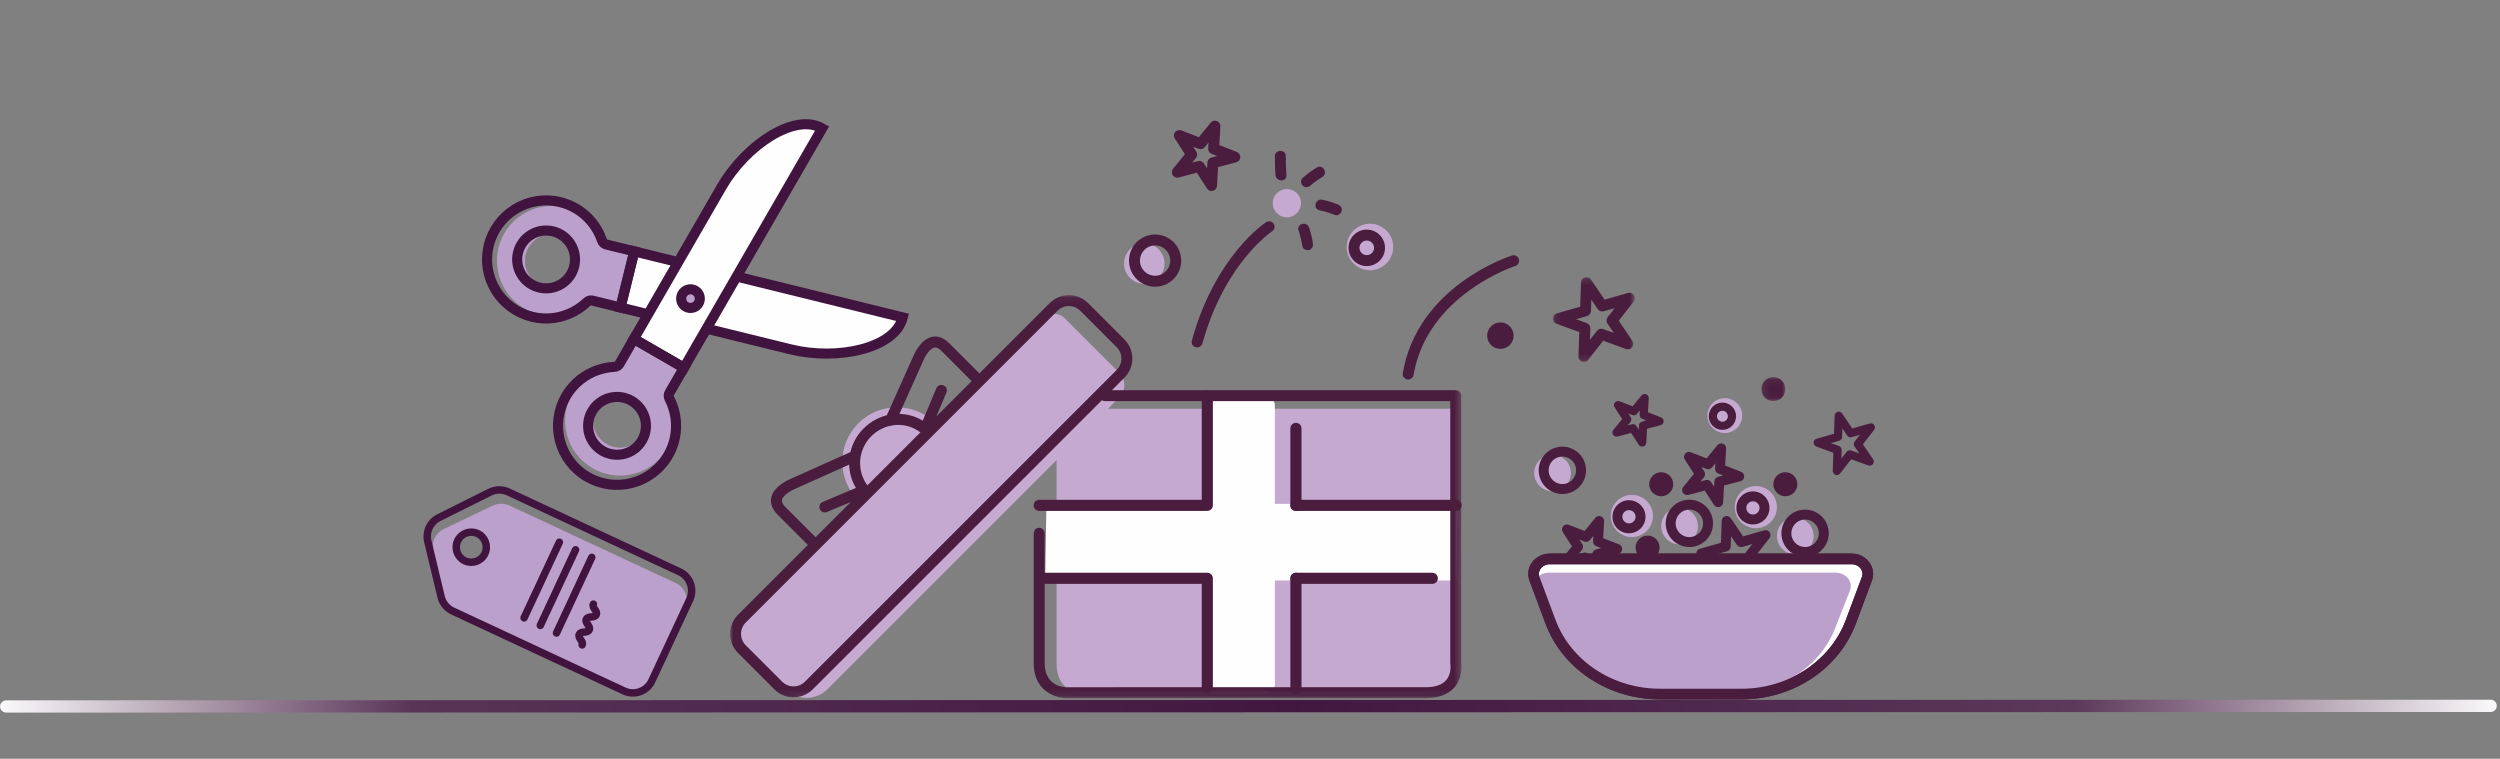 <?xml version="1.0" encoding="UTF-8"?>
<svg width="402px" height="122px" viewBox="0 0 402 122" version="1.1" xmlns="http://www.w3.org/2000/svg" xmlns:xlink="http://www.w3.org/1999/xlink">
    <rect x="0" y="0" width="402" height="122" fill="#808080" stroke="none"/>
    <title>gift-finder-illustrations</title>
    <defs>
        <linearGradient x1="100%" y1="50%" x2="0%" y2="50%" id="linearGradient-1">
            <stop stop-color="#FFFFFF" offset="0%"></stop>
            <stop stop-color="#5C385A" offset="17.259%"></stop>
            <stop stop-color="#41173F" offset="48.377%"></stop>
            <stop stop-color="#593457" offset="83.198%"></stop>
            <stop stop-color="#FFFFFF" offset="100%"></stop>
        </linearGradient>
        <polygon id="path-2" points="0.143 0.094 4.006 0.094 4.006 3.957 0.143 3.957"></polygon>
        <polygon id="path-4" points="0 0.076 117.605 0.076 117.605 64.89 0 64.89"></polygon>
        <polygon id="path-6" points="0.125 0.195 13.299 0.195 13.299 13.825 0.125 13.825"></polygon>
    </defs>
    <g id="Gift-Helper-–-Stage-01" stroke="none" stroke-width="1" fill="none" fill-rule="evenodd">
        <g id="gf-question-01-d" transform="translate(-519, -531)">
            <g id="gift-finder-illustrations" transform="translate(520, 532)">
                <line x1="0" y1="112.6" x2="399.5" y2="112.5" id="Line-3" stroke="url(#linearGradient-1)" stroke-width="1.975" stroke-linecap="round"></line>
                <g id="Group-52" transform="translate(245.6, 59.2)">
                    <path d="M3.051,12.913 C1.424,12.913 0.101,14.236 0.101,15.863 C0.101,17.489 1.424,18.812 3.051,18.812 C4.677,18.812 6,17.489 6,15.863 C6,14.236 4.677,12.913 3.051,12.913" id="Fill-1" fill="#C6A9D0"></path>
                    <path d="M4.621,19.236 C3.908,19.236 3.208,19.034 2.59,18.643 C1.732,18.098 1.137,17.252 0.915,16.259 C0.693,15.268 0.871,14.248 1.415,13.39 C1.96,12.532 2.806,11.937 3.799,11.715 C4.791,11.494 5.809,11.671 6.668,12.215 C7.526,12.76 8.121,13.606 8.343,14.598 C8.565,15.59 8.387,16.61 7.842,17.468 C7.298,18.326 6.452,18.921 5.459,19.143 C5.181,19.205 4.9,19.236 4.621,19.236 M4.633,13.218 C4.472,13.218 4.308,13.236 4.147,13.272 C2.957,13.538 2.206,14.722 2.472,15.911 C2.737,17.101 3.921,17.854 5.111,17.586 L5.111,17.586 C5.688,17.457 6.179,17.112 6.495,16.613 C6.812,16.115 6.915,15.523 6.786,14.947 C6.657,14.37 6.312,13.879 5.813,13.563 C5.455,13.335 5.048,13.218 4.633,13.218" id="Fill-3" fill="#4A1D3F"></path>
                    <path d="M42.079,23.037 C40.452,23.037 39.129,24.36 39.129,25.986 C39.129,27.612 40.452,28.936 42.079,28.936 C43.705,28.936 45.028,27.612 45.028,25.986 C45.028,24.36 43.705,23.037 42.079,23.037" id="Fill-5" fill="#C6A9D0"></path>
                    <path d="M43.649,29.36 C42.936,29.36 42.236,29.158 41.618,28.766 C40.76,28.222 40.165,27.375 39.943,26.383 C39.721,25.391 39.899,24.372 40.443,23.514 C40.988,22.655 41.834,22.06 42.826,21.839 C43.819,21.617 44.837,21.795 45.696,22.339 C46.554,22.884 47.149,23.73 47.371,24.722 C47.593,25.714 47.415,26.733 46.87,27.591 C46.326,28.45 45.48,29.045 44.487,29.267 C44.209,29.329 43.928,29.36 43.649,29.36 M43.662,23.341 C43.499,23.341 43.336,23.359 43.175,23.396 C41.985,23.662 41.234,24.846 41.499,26.035 C41.766,27.224 42.949,27.978 44.139,27.71 L44.14,27.71 C44.716,27.581 45.207,27.235 45.523,26.737 C45.84,26.238 45.943,25.647 45.814,25.07 C45.685,24.494 45.34,24.002 44.841,23.686 C44.483,23.459 44.076,23.341 43.662,23.341" id="Fill-7" fill="#4A1D3F"></path>
                    <path d="M23.472,21.442 C21.846,21.442 20.522,22.765 20.522,24.391 C20.522,26.017 21.846,27.341 23.472,27.341 C25.098,27.341 26.421,26.017 26.421,24.391 C26.421,22.765 25.098,21.442 23.472,21.442" id="Fill-9" fill="#C6A9D0"></path>
                    <path d="M25.043,27.765 C24.329,27.765 23.629,27.562 23.011,27.171 C22.153,26.626 21.558,25.78 21.336,24.788 C21.114,23.796 21.292,22.777 21.837,21.918 C22.381,21.06 23.228,20.465 24.22,20.243 C25.212,20.022 26.23,20.2 27.089,20.744 C27.948,21.288 28.542,22.135 28.764,23.127 C28.986,24.119 28.808,25.138 28.264,25.996 C27.719,26.855 26.873,27.45 25.881,27.671 C25.602,27.734 25.321,27.765 25.043,27.765 M25.055,21.746 C24.893,21.746 24.73,21.764 24.568,21.8 C23.378,22.066 22.627,23.25 22.893,24.44 C23.159,25.629 24.343,26.382 25.533,26.114 L25.533,26.114 C26.109,25.986 26.6,25.64 26.917,25.142 C27.233,24.643 27.336,24.051 27.207,23.475 C27.078,22.899 26.733,22.407 26.234,22.091 C25.876,21.864 25.47,21.746 25.055,21.746" id="Fill-11" fill="#4A1D3F"></path>
                    <path d="M30.751,3.827 C29.207,3.827 27.95,5.084 27.95,6.628 C27.95,8.172 29.207,9.429 30.751,9.429 C32.295,9.429 33.552,8.172 33.552,6.628 C33.552,5.084 32.295,3.827 30.751,3.827" id="Fill-13" fill="#C6A9D0"></path>
                    <path d="M30.365,8.927 C29.154,8.927 28.168,7.942 28.168,6.731 C28.168,5.52 29.154,4.535 30.365,4.535 C31.576,4.535 32.561,5.52 32.561,6.731 C32.561,7.942 31.576,8.927 30.365,8.927 M30.365,5.852 C29.88,5.852 29.486,6.246 29.486,6.731 C29.486,7.215 29.88,7.61 30.365,7.61 C30.849,7.61 31.243,7.215 31.243,6.731 C31.243,6.246 30.849,5.852 30.365,5.852" id="Fill-15" fill="#4A1D3F"></path>
                    <path d="M35.738,17.958 C33.868,17.958 32.347,19.48 32.347,21.35 C32.347,23.22 33.868,24.741 35.738,24.741 C37.608,24.741 39.129,23.22 39.129,21.35 C39.129,19.48 37.608,17.958 35.738,17.958" id="Fill-17" fill="#C6A9D0"></path>
                    <path d="M35.27,24.133 C33.804,24.133 32.611,22.941 32.611,21.474 C32.611,20.008 33.804,18.815 35.27,18.815 C36.737,18.815 37.929,20.008 37.929,21.474 C37.929,22.941 36.737,24.133 35.27,24.133 M35.27,20.41 C34.684,20.41 34.206,20.888 34.206,21.474 C34.206,22.061 34.684,22.538 35.27,22.538 C35.857,22.538 36.334,22.061 36.334,21.474 C36.334,20.888 35.857,20.41 35.27,20.41" id="Fill-19" fill="#4A1D3F"></path>
                    <path d="M15.807,19.378 C13.937,19.378 12.416,20.899 12.416,22.769 C12.416,24.639 13.937,26.161 15.807,26.161 C17.676,26.161 19.198,24.639 19.198,22.769 C19.198,20.899 17.676,19.378 15.807,19.378" id="Fill-21" fill="#C6A9D0"></path>
                    <path d="M15.339,25.553 C13.873,25.553 12.68,24.36 12.68,22.894 C12.68,21.427 13.873,20.235 15.339,20.235 C16.805,20.235 17.998,21.427 17.998,22.894 C17.998,24.36 16.805,25.553 15.339,25.553 M15.339,21.83 C14.752,21.83 14.275,22.308 14.275,22.894 C14.275,23.48 14.752,23.958 15.339,23.958 C15.926,23.958 16.403,23.48 16.403,22.894 C16.403,22.308 15.926,21.83 15.339,21.83" id="Fill-23" fill="#4A1D3F"></path>
                    <path d="M41.851,16.3 C42.605,17.054 42.605,18.277 41.851,19.032 C41.097,19.786 39.874,19.786 39.119,19.032 C38.365,18.277 38.365,17.054 39.119,16.3 C39.874,15.545 41.097,15.545 41.851,16.3" id="Fill-25" fill="#4A1D3F"></path>
                    <g id="Group-29" transform="translate(36.479, 0.336)">
                        <mask id="mask-3" fill="white">
                            <use xlink:href="#path-2"></use>
                        </mask>
                        <g id="Clip-28"></g>
                        <path d="M3.44,0.659 C4.195,1.414 4.195,2.636 3.44,3.391 C2.686,4.145 1.463,4.145 0.709,3.391 C-0.046,2.636 -0.046,1.414 0.709,0.659 C1.463,-0.095 2.686,-0.095 3.44,0.659" id="Fill-27" fill="#4A1D3F" mask="url(#mask-3)"></path>
                    </g>
                    <path d="M21.888,16.3 C22.643,17.054 22.643,18.277 21.888,19.032 C21.134,19.786 19.911,19.786 19.157,19.032 C18.402,18.277 18.402,17.054 19.157,16.3 C19.911,15.545 21.134,15.545 21.888,16.3" id="Fill-30" fill="#4A1D3F"></path>
                    <path d="M19.7,26.486 C20.455,27.24 20.455,28.463 19.7,29.217 C18.946,29.972 17.723,29.972 16.969,29.217 C16.214,28.463 16.214,27.24 16.969,26.486 C17.723,25.732 18.946,25.732 19.7,26.486" id="Fill-32" fill="#4A1D3F"></path>
                    <path d="M17.459,11.618 C17.239,11.618 17.029,11.507 16.905,11.316 L15.683,9.418 L13.501,9.993 C13.225,10.067 12.933,9.954 12.779,9.713 C12.624,9.473 12.641,9.161 12.822,8.94 L14.249,7.191 L13.027,5.293 C12.872,5.053 12.89,4.741 13.071,4.52 C13.251,4.299 13.553,4.22 13.819,4.322 L15.924,5.14 L17.351,3.391 C17.531,3.169 17.833,3.09 18.1,3.193 C18.366,3.296 18.535,3.559 18.519,3.844 L18.392,6.098 L20.497,6.915 C20.763,7.018 20.932,7.282 20.916,7.566 C20.9,7.851 20.702,8.094 20.426,8.166 L18.244,8.742 L18.117,10.996 C18.101,11.281 17.903,11.523 17.627,11.596 C17.571,11.611 17.515,11.618 17.459,11.618 M15.978,8 C16.198,8 16.408,8.11 16.531,8.302 L16.915,8.897 L16.955,8.191 C16.971,7.905 17.169,7.663 17.445,7.591 L18.13,7.409 L17.469,7.153 C17.203,7.05 17.034,6.787 17.05,6.502 L17.09,5.795 L16.642,6.343 C16.461,6.565 16.159,6.644 15.893,6.541 L15.233,6.285 L15.616,6.88 C15.77,7.12 15.753,7.432 15.573,7.653 L15.125,8.202 L15.809,8.022 C15.865,8.007 15.922,8 15.978,8" id="Fill-34" fill="#4A1D3F"></path>
                    <path d="M10.063,33.024 C9.796,33.024 9.541,32.89 9.392,32.658 L7.912,30.36 L5.27,31.057 C4.937,31.146 4.583,31.009 4.395,30.718 C4.209,30.427 4.23,30.049 4.448,29.782 L6.176,27.664 L4.696,25.366 C4.51,25.076 4.531,24.698 4.749,24.43 C4.968,24.163 5.333,24.066 5.656,24.191 L8.203,25.181 L9.932,23.063 C10.15,22.795 10.516,22.698 10.839,22.823 C11.161,22.948 11.366,23.267 11.346,23.612 L11.193,26.341 L13.741,27.33 C14.062,27.455 14.268,27.774 14.248,28.118 C14.228,28.463 13.989,28.757 13.656,28.845 L11.012,29.542 L10.859,32.271 C10.84,32.616 10.6,32.909 10.266,32.997 C10.199,33.015 10.13,33.024 10.063,33.024 M8.269,28.643 C8.536,28.643 8.791,28.777 8.939,29.009 L9.404,29.73 L9.452,28.874 C9.472,28.529 9.711,28.236 10.045,28.148 L10.875,27.928 L10.075,27.618 C9.753,27.493 9.548,27.175 9.567,26.829 L9.615,25.973 L9.073,26.638 C8.855,26.906 8.489,27.002 8.167,26.877 L7.367,26.566 L7.831,27.288 C8.018,27.578 7.997,27.956 7.779,28.224 L7.237,28.888 L8.065,28.67 C8.133,28.652 8.201,28.643 8.269,28.643" id="Fill-36" fill="#4A1D3F"></path>
                    <path d="M29.68,21.35 C29.413,21.35 29.158,21.216 29.009,20.984 L27.529,18.686 L24.887,19.383 C24.554,19.472 24.2,19.334 24.012,19.043 C23.825,18.753 23.847,18.375 24.065,18.107 L25.793,15.99 L24.313,13.692 C24.126,13.402 24.148,13.024 24.366,12.756 C24.584,12.488 24.95,12.392 25.272,12.517 L27.82,13.506 L29.549,11.389 C29.767,11.121 30.133,11.024 30.455,11.149 C30.778,11.274 30.982,11.593 30.963,11.938 L30.81,14.666 L33.357,15.656 C33.679,15.781 33.884,16.099 33.865,16.444 C33.845,16.789 33.606,17.083 33.272,17.171 L30.629,17.868 L30.476,20.597 C30.456,20.942 30.217,21.235 29.883,21.323 C29.815,21.341 29.747,21.35 29.68,21.35 M27.886,16.969 C28.153,16.969 28.407,17.103 28.556,17.335 L29.021,18.056 L29.069,17.2 C29.089,16.855 29.328,16.562 29.662,16.474 L30.491,16.254 L29.692,15.944 C29.369,15.819 29.165,15.501 29.184,15.155 L29.232,14.299 L28.69,14.963 C28.472,15.232 28.106,15.328 27.783,15.203 L26.983,14.892 L27.448,15.613 C27.635,15.904 27.614,16.282 27.395,16.55 L26.853,17.214 L27.682,16.995 C27.75,16.977 27.818,16.969 27.886,16.969" id="Fill-38" fill="#4A1D3F"></path>
                    <path d="M48.762,16.199 C48.687,16.199 48.611,16.186 48.538,16.159 C48.269,16.062 48.094,15.802 48.104,15.517 L48.205,12.6 L45.461,11.603 C45.194,11.505 45.018,11.246 45.028,10.961 C45.038,10.676 45.23,10.429 45.505,10.35 L48.31,9.545 L48.411,6.627 C48.42,6.342 48.613,6.096 48.887,6.017 C49.161,5.939 49.456,6.045 49.615,6.282 L51.248,8.7 L54.054,7.894 C54.328,7.815 54.622,7.923 54.782,8.159 C54.941,8.396 54.931,8.708 54.755,8.933 L52.959,11.234 L54.592,13.653 C54.752,13.89 54.741,14.202 54.566,14.427 C54.39,14.652 54.09,14.739 53.821,14.641 L51.078,13.644 L49.282,15.945 C49.155,16.108 48.961,16.199 48.762,16.199 L48.762,16.199 Z M47.817,11.057 L49.105,11.525 C49.373,11.623 49.548,11.881 49.538,12.167 L49.491,13.536 L50.334,12.456 C50.509,12.231 50.81,12.145 51.078,12.242 L52.366,12.71 L51.599,11.575 C51.439,11.338 51.45,11.026 51.626,10.801 L52.469,9.72 L51.152,10.099 C50.877,10.177 50.584,10.071 50.424,9.834 L49.657,8.699 L49.61,10.068 C49.601,10.353 49.408,10.6 49.134,10.679 L47.817,11.057 Z" id="Fill-40" fill="#4A1D3F"></path>
                    <path d="M30.675,35.128 C30.584,35.128 30.492,35.112 30.403,35.08 C30.078,34.962 29.867,34.648 29.879,34.302 L30,30.771 L26.678,29.563 C26.354,29.445 26.142,29.132 26.154,28.786 C26.166,28.441 26.399,28.142 26.731,28.047 L30.127,27.071 L30.249,23.539 C30.261,23.194 30.494,22.895 30.826,22.8 C31.158,22.706 31.515,22.834 31.707,23.12 L33.685,26.049 L37.082,25.073 C37.414,24.978 37.77,25.107 37.963,25.394 C38.156,25.68 38.143,26.058 37.931,26.331 L35.756,29.117 L37.734,32.046 C37.927,32.332 37.914,32.71 37.701,32.983 C37.489,33.255 37.125,33.36 36.8,33.242 L33.479,32.035 L31.304,34.821 C31.15,35.018 30.916,35.128 30.675,35.128 L30.675,35.128 Z M29.531,28.902 L31.089,29.468 C31.415,29.587 31.626,29.901 31.614,30.246 L31.557,31.904 L32.578,30.596 C32.79,30.324 33.154,30.219 33.479,30.338 L35.038,30.904 L34.11,29.529 C33.916,29.243 33.929,28.865 34.142,28.592 L35.163,27.284 L33.569,27.742 C33.235,27.836 32.881,27.708 32.687,27.422 L31.759,26.048 L31.702,27.705 C31.69,28.05 31.457,28.349 31.125,28.444 L29.531,28.902 Z" id="Fill-42" fill="#4A1D3F"></path>
                    <path d="M33.406,51.406 L20.336,51.406 C12.391,51.406 5.319,46.738 2.722,39.779 L0.145,32.87 C-0.439,31.305 0.816,29.672 2.603,29.672 L51.139,29.672 C52.926,29.672 54.181,31.305 53.596,32.87 L51.019,39.779 C48.422,46.738 41.351,51.406 33.406,51.406" id="Fill-44" fill="#FEFEFE"></path>
                    <path d="M33.406,51.406 L20.336,51.406 C12.391,51.406 5.319,46.738 2.722,39.779 L0.145,32.87 C-0.439,31.305 0.816,29.672 2.603,29.672 L51.139,29.672 C52.926,29.672 54.181,31.305 53.596,32.87 L51.019,39.779 C48.422,46.738 41.351,51.406 33.406,51.406 Z" id="Stroke-46" stroke="#4A1D3F" stroke-width="1.717"></path>
                    <path d="M31.709,51.406 L19.303,51.406 C11.761,51.406 5.049,47.213 2.584,40.961 L0.138,34.756 C-0.417,33.349 0.774,31.882 2.471,31.882 L48.541,31.882 C50.237,31.882 51.428,33.349 50.874,34.756 L48.427,40.961 C45.962,47.213 39.25,51.406 31.709,51.406" id="Fill-48" fill="#BBA0CB"></path>
                    <path d="M33.406,51.406 L20.336,51.406 C12.391,51.406 5.319,46.738 2.722,39.779 L0.145,32.87 C-0.439,31.305 0.816,29.672 2.603,29.672 L51.139,29.672 C52.926,29.672 54.181,31.305 53.596,32.87 L51.019,39.779 C48.422,46.738 41.351,51.406 33.406,51.406 Z" id="Stroke-50" stroke="#4A1D3F" stroke-width="1.717"></path>
                </g>
                <g id="Group-55" transform="translate(116.4, 18.4)">
                    <path d="M116.787,87.417 L116.787,46.468 C116.787,46.386 116.721,46.321 116.64,46.321 L60.766,46.321 L62.564,44.522 C63.664,43.422 63.664,41.632 62.564,40.531 L53.895,31.861 C52.795,30.761 51.004,30.761 49.904,31.861 L33.057,48.708 C31.396,47.023 29.185,46.097 26.817,46.097 C21.979,46.097 18.044,50.032 18.044,54.87 C18.044,57.238 18.97,59.449 20.655,61.11 L1.655,80.111 C0.555,81.211 0.555,83.001 1.655,84.101 L8.988,91.434 C9.907,92.352 11.113,92.812 12.32,92.812 C13.527,92.812 14.734,92.352 15.653,91.434 L52.504,54.583 L52.504,87.429 C52.504,91.996 56.605,92.133 56.65,92.134 L112.012,92.134 C113.811,92.134 115.135,91.641 115.949,90.672 C117.064,89.342 116.817,87.6 116.787,87.417" id="Fill-1" fill="#C6A9D0"></path>
                    <polygon id="Fill-3" fill="#FEFEFE" points="50.664 73.938 116.787 73.938 116.986 61.623 50.863 61.623"></polygon>
                    <path d="M76.536,90.613 L76.536,45.794 C76.536,44.954 77.216,44.274 78.056,44.274 L86.076,44.274 C86.916,44.274 87.597,44.954 87.597,45.794 L87.597,90.613 C87.597,91.452 86.916,92.133 86.076,92.133 L78.056,92.133 C77.216,92.133 76.536,91.452 76.536,90.613" id="Fill-5" fill="#FEFEFE"></path>
                    <path d="M66.602,19.731 C64.809,19.731 63.349,21.19 63.349,22.983 C63.349,24.776 64.809,26.236 66.602,26.236 C68.395,26.236 69.855,24.776 69.855,22.983 C69.855,21.19 68.395,19.731 66.602,19.731" id="Fill-7" fill="#C6A9D0"></path>
                    <path d="M102.892,16.574 C100.83,16.574 99.152,18.252 99.152,20.315 C99.152,22.377 100.83,24.055 102.892,24.055 C104.954,24.055 106.632,22.377 106.632,20.315 C106.632,18.252 104.954,16.574 102.892,16.574" id="Fill-9" fill="#C6A9D0"></path>
                    <g id="Group-13" transform="translate(0, 27.976)">
                        <mask id="mask-5" fill="white">
                            <use xlink:href="#path-4"></use>
                        </mask>
                        <g id="Clip-12"></g>
                        <path d="M117.562,59.164 L117.562,16.252 C117.562,15.766 117.168,15.372 116.682,15.372 L61.388,15.372 L63.407,13.353 C65.101,11.66 65.101,8.904 63.407,7.209 L57.547,1.349 C56.727,0.529 55.636,0.076 54.475,0.076 C53.315,0.076 52.223,0.529 51.403,1.349 L40.085,12.667 L35.215,7.798 C34.131,6.714 33.126,6.65 32.475,6.788 C30.586,7.187 29.537,9.678 29.385,10.064 L25.205,19.398 C23.843,19.733 22.544,20.444 21.455,21.533 C20.375,22.613 19.674,23.93 19.351,25.316 L9.899,29.549 C9.513,29.701 7.022,30.751 6.623,32.639 C6.486,33.291 6.549,34.295 7.633,35.38 L12.503,40.25 L1.273,51.48 C0.452,52.3 -0,53.392 -0,54.552 C-0,55.713 0.452,56.803 1.273,57.624 L7.133,63.484 C7.98,64.332 9.092,64.755 10.205,64.755 C11.317,64.755 12.43,64.331 13.276,63.484 L59.79,16.97 C59.933,17.071 60.106,17.131 60.295,17.131 L115.803,17.131 L115.803,59.228 C115.803,59.279 115.808,59.33 115.816,59.381 C115.819,59.396 116.055,60.909 115.165,61.97 C114.518,62.74 113.399,63.13 111.838,63.13 L53.911,63.131 C53.57,63.12 50.581,62.917 50.581,59.228 L50.581,38.376 C50.581,37.891 50.187,37.496 49.702,37.496 C49.216,37.496 48.821,37.891 48.821,38.376 L48.821,59.228 C48.821,64.723 53.819,64.888 53.888,64.89 L111.838,64.89 C113.943,64.89 115.516,64.288 116.512,63.101 C117.797,61.57 117.621,59.607 117.562,59.164 L117.562,59.164 Z M30.999,10.763 C31.005,10.749 31.011,10.735 31.016,10.721 C31.268,10.072 32.043,8.678 32.839,8.509 C33.167,8.44 33.549,8.619 33.971,9.041 L38.841,13.912 L33.173,19.579 L34.791,15.741 C34.98,15.293 34.77,14.777 34.322,14.589 C33.875,14.401 33.359,14.61 33.17,15.058 L30.974,20.267 C29.818,19.571 28.53,19.209 27.231,19.177 L30.999,10.763 Z M22.7,22.776 C23.578,21.899 24.633,21.339 25.733,21.091 C25.756,21.093 25.778,21.098 25.8,21.098 C25.933,21.098 26.063,21.067 26.182,21.01 C27.717,20.784 29.303,21.162 30.605,22.148 L22.076,30.676 C20.328,28.315 20.536,24.94 22.7,22.776 L22.7,22.776 Z M8.876,34.136 C8.455,33.714 8.276,33.333 8.345,33.004 C8.51,32.215 9.907,31.435 10.556,31.181 C10.571,31.176 10.585,31.17 10.599,31.163 L19.147,27.335 C19.184,28.64 19.544,29.934 20.229,31.085 L14.894,33.334 C14.446,33.523 14.236,34.039 14.424,34.486 C14.566,34.822 14.893,35.025 15.235,35.025 C15.349,35.025 15.465,35.003 15.576,34.956 L19.414,33.338 L13.747,39.006 L8.876,34.136 Z M12.033,62.24 C11.024,63.248 9.385,63.248 8.377,62.24 L2.516,56.38 C2.028,55.892 1.76,55.243 1.76,54.552 C1.76,53.861 2.028,53.213 2.516,52.723 L52.647,2.593 C53.135,2.105 53.784,1.836 54.475,1.836 C55.166,1.836 55.815,2.105 56.303,2.593 L62.164,8.454 C63.171,9.461 63.171,11.101 62.164,12.11 L12.033,62.24 Z" id="Fill-11" fill="#4A1D3F" mask="url(#mask-5)"></path>
                    </g>
                    <path d="M68.334,26.704 C67.547,26.704 66.775,26.481 66.094,26.049 C65.147,25.448 64.491,24.515 64.247,23.421 C64.002,22.327 64.198,21.203 64.798,20.256 C65.399,19.31 66.332,18.654 67.426,18.409 C68.521,18.165 69.644,18.361 70.591,18.961 C71.538,19.561 72.194,20.495 72.438,21.589 C72.683,22.683 72.487,23.807 71.886,24.754 C71.286,25.701 70.352,26.357 69.258,26.601 C68.951,26.67 68.642,26.704 68.334,26.704 M68.347,20.067 C68.169,20.067 67.989,20.086 67.81,20.126 C66.498,20.419 65.67,21.725 65.963,23.037 C66.256,24.349 67.562,25.18 68.874,24.884 L68.875,24.884 C69.51,24.742 70.052,24.361 70.401,23.812 C70.749,23.262 70.864,22.609 70.721,21.973 C70.579,21.337 70.198,20.795 69.649,20.447 C69.253,20.196 68.804,20.067 68.347,20.067" id="Fill-14" fill="#4A1D3F"></path>
                    <path d="M102.376,23.385 C100.759,23.385 99.444,22.069 99.444,20.452 C99.444,18.835 100.759,17.519 102.376,17.519 C103.993,17.519 105.308,18.835 105.308,20.452 C105.308,22.069 103.993,23.385 102.376,23.385 M102.376,19.279 C101.729,19.279 101.203,19.805 101.203,20.452 C101.203,21.099 101.729,21.625 102.376,21.625 C103.023,21.625 103.55,21.099 103.55,20.452 C103.55,19.805 103.023,19.279 102.376,19.279" id="Fill-16" fill="#4A1D3F"></path>
                    <path d="M125.372,33.067 C126.203,33.899 126.203,35.248 125.372,36.079 C124.539,36.911 123.191,36.911 122.359,36.079 C121.527,35.248 121.527,33.899 122.359,33.067 C123.191,32.235 124.539,32.235 125.372,33.067" id="Fill-18" fill="#4A1D3F"></path>
                    <path d="M91.139,11.663 C90.251,10.775 88.806,10.775 87.919,11.663 C87.489,12.093 87.252,12.665 87.252,13.273 C87.252,13.881 87.489,14.453 87.919,14.882 C88.362,15.327 88.946,15.549 89.529,15.549 C90.112,15.549 90.695,15.327 91.139,14.882 C92.027,13.995 92.027,12.551 91.139,11.663" id="Fill-20" fill="#C6A9D0"></path>
                    <path d="M109.037,41.626 C108.988,41.626 108.938,41.622 108.889,41.614 C108.41,41.533 108.088,41.079 108.169,40.6 C110.526,26.667 125.108,21.883 125.728,21.686 C126.19,21.539 126.686,21.795 126.833,22.259 C126.979,22.722 126.723,23.216 126.261,23.363 C126.102,23.414 112.078,28.04 109.903,40.893 C109.831,41.323 109.458,41.626 109.037,41.626" id="Fill-22" fill="#4A1D3F"></path>
                    <path d="M75.1,36.47 C75.023,36.47 74.945,36.46 74.866,36.439 C74.398,36.309 74.123,35.826 74.251,35.356 C77.966,21.852 85.851,16.548 86.185,16.329 C86.591,16.063 87.137,16.176 87.403,16.581 C87.669,16.987 87.556,17.532 87.152,17.799 C87.132,17.811 85.214,19.096 82.886,21.949 C80.738,24.579 77.791,29.122 75.948,35.824 C75.84,36.214 75.486,36.47 75.1,36.47" id="Fill-24" fill="#4A1D3F"></path>
                    <path d="M77.422,11.309 C77.128,11.309 76.847,11.162 76.683,10.906 L75.051,8.371 L72.137,9.14 C71.769,9.239 71.378,9.087 71.172,8.767 C70.966,8.445 70.989,8.029 71.231,7.734 L73.136,5.398 L71.504,2.864 C71.298,2.544 71.321,2.127 71.562,1.832 C71.803,1.536 72.206,1.431 72.562,1.568 L75.372,2.659 L77.278,0.324 C77.519,0.029 77.922,-0.078 78.278,0.059 C78.633,0.198 78.859,0.549 78.837,0.929 L78.668,3.938 L81.478,5.03 C81.833,5.168 82.059,5.519 82.038,5.899 C82.016,6.28 81.753,6.603 81.384,6.7 L78.469,7.469 L78.3,10.479 C78.279,10.859 78.015,11.183 77.647,11.28 C77.572,11.299 77.497,11.309 77.422,11.309 M75.444,6.478 C75.738,6.478 76.019,6.626 76.183,6.882 L76.696,7.677 L76.749,6.733 C76.77,6.352 77.034,6.029 77.403,5.932 L78.317,5.69 L77.435,5.348 C77.08,5.21 76.854,4.859 76.876,4.478 L76.929,3.534 L76.331,4.266 C76.09,4.562 75.686,4.668 75.331,4.53 L74.449,4.188 L74.961,4.983 C75.168,5.304 75.144,5.72 74.903,6.015 L74.305,6.748 L75.22,6.508 C75.294,6.488 75.369,6.478 75.444,6.478" id="Fill-26" fill="#4A1D3F"></path>
                    <g id="Group-30" transform="translate(132.183, 24.972)">
                        <mask id="mask-7" fill="white">
                            <use xlink:href="#path-6"></use>
                        </mask>
                        <g id="Clip-29"></g>
                        <path d="M5.112,13.825 C5.011,13.825 4.91,13.807 4.811,13.771 C4.453,13.641 4.22,13.295 4.233,12.914 L4.367,9.019 L0.704,7.688 C0.346,7.557 0.112,7.212 0.125,6.83 C0.138,6.45 0.395,6.121 0.761,6.016 L4.508,4.939 L4.642,1.044 C4.655,0.663 4.911,0.335 5.278,0.229 C5.644,0.125 6.037,0.267 6.25,0.582 L8.431,3.812 L12.177,2.736 C12.544,2.631 12.935,2.773 13.149,3.089 C13.362,3.405 13.348,3.823 13.113,4.124 L10.715,7.196 L12.896,10.426 C13.109,10.742 13.095,11.159 12.86,11.458 C12.626,11.759 12.225,11.875 11.867,11.744 L8.203,10.414 L5.805,13.486 C5.635,13.704 5.377,13.825 5.112,13.825 L5.112,13.825 Z M3.849,6.959 L5.568,7.584 C5.927,7.714 6.161,8.06 6.147,8.441 L6.084,10.269 L7.21,8.827 C7.444,8.527 7.845,8.411 8.203,8.541 L9.923,9.166 L8.899,7.65 C8.686,7.334 8.7,6.917 8.935,6.617 L10.061,5.175 L8.303,5.68 C7.935,5.783 7.544,5.642 7.33,5.326 L6.307,3.81 L6.243,5.639 C6.23,6.02 5.974,6.348 5.607,6.454 L3.849,6.959 Z" id="Fill-28" fill="#4A1D3F" mask="url(#mask-7)"></path>
                    </g>
                    <path d="M89.458,8.752 C89.378,7.741 89.345,6.729 89.359,5.715 C89.376,4.583 87.616,4.582 87.6,5.715 C87.586,6.729 87.618,7.741 87.699,8.752 C87.787,9.873 89.547,9.883 89.458,8.752" id="Fill-31" fill="#4A1D3F"></path>
                    <path d="M91.402,17.653 C91.683,18.48 91.887,19.321 92.017,20.185 C92.088,20.655 92.68,20.915 93.099,20.799 C93.602,20.661 93.784,20.189 93.713,19.718 C93.583,18.854 93.379,18.013 93.098,17.185 C92.737,16.119 91.037,16.577 91.402,17.653" id="Fill-33" fill="#4A1D3F"></path>
                    <path d="M94.759,14.406 C95.612,14.587 96.441,14.843 97.249,15.172 C97.689,15.351 98.216,14.977 98.331,14.558 C98.469,14.054 98.159,13.656 97.716,13.475 C96.908,13.145 96.08,12.891 95.227,12.71 C94.122,12.474 93.65,14.169 94.759,14.406" id="Fill-35" fill="#4A1D3F"></path>
                    <path d="M93.313,10.447 C93.914,9.921 94.555,9.46 95.24,9.05 C96.211,8.469 95.327,6.947 94.353,7.531 C93.541,8.017 92.78,8.58 92.069,9.204 C91.712,9.516 91.748,10.127 92.069,10.447 C92.424,10.802 92.955,10.761 93.313,10.447" id="Fill-37" fill="#4A1D3F"></path>
                    <path d="M76.735,92.001 C76.241,92.001 75.84,91.601 75.84,91.107 L75.84,73.596 C75.84,73.102 76.241,72.702 76.735,72.702 C77.228,72.702 77.629,73.102 77.629,73.596 L77.629,91.107 C77.629,91.601 77.228,92.001 76.735,92.001" id="Fill-39" fill="#4A1D3F"></path>
                    <path d="M76.735,62.753 C76.241,62.753 75.84,62.353 75.84,61.859 L75.84,44.274 C75.84,43.78 76.241,43.379 76.735,43.379 C77.228,43.379 77.629,43.78 77.629,44.274 L77.629,61.859 C77.629,62.353 77.228,62.753 76.735,62.753" id="Fill-41" fill="#4A1D3F"></path>
                    <path d="M76.51,74.491 L49.901,74.491 C49.407,74.491 49.006,74.09 49.006,73.597 C49.006,73.102 49.407,72.701 49.901,72.701 L76.51,72.701 C77.004,72.701 77.405,73.102 77.405,73.597 C77.405,74.09 77.004,74.491 76.51,74.491" id="Fill-43" fill="#4A1D3F"></path>
                    <path d="M112.913,74.491 L90.986,74.491 C90.492,74.491 90.092,74.09 90.092,73.597 C90.092,73.102 90.492,72.701 90.986,72.701 L112.913,72.701 C113.406,72.701 113.807,73.102 113.807,73.597 C113.807,74.09 113.406,74.491 112.913,74.491" id="Fill-45" fill="#4A1D3F"></path>
                    <path d="M76.311,62.753 L49.701,62.753 C49.208,62.753 48.807,62.353 48.807,61.859 C48.807,61.364 49.208,60.964 49.701,60.964 L76.311,60.964 C76.805,60.964 77.206,61.364 77.206,61.859 C77.206,62.353 76.805,62.753 76.311,62.753" id="Fill-47" fill="#4A1D3F"></path>
                    <path d="M116.741,62.753 L90.986,62.753 C90.491,62.753 90.091,62.353 90.091,61.859 C90.091,61.364 90.491,60.964 90.986,60.964 L116.741,60.964 C117.234,60.964 117.635,61.364 117.635,61.859 C117.635,62.353 117.234,62.753 116.741,62.753" id="Fill-49" fill="#4A1D3F"></path>
                    <path d="M90.986,92.233 C90.492,92.233 90.091,91.832 90.091,91.338 L90.091,73.596 C90.091,73.102 90.492,72.701 90.986,72.701 C91.48,72.701 91.88,73.102 91.88,73.596 L91.88,91.338 C91.88,91.832 91.48,92.233 90.986,92.233" id="Fill-51" fill="#4A1D3F"></path>
                    <path d="M90.986,62.753 C90.492,62.753 90.091,62.353 90.091,61.859 L90.091,49.488 C90.091,48.994 90.492,48.593 90.986,48.593 C91.48,48.593 91.88,48.994 91.88,49.488 L91.88,61.859 C91.88,62.353 91.48,62.753 90.986,62.753" id="Fill-53" fill="#4A1D3F"></path>
                </g>
                <g id="Group-13" transform="translate(90.15, 94.685) scale(-1, 1) rotate(20) translate(-90.15, -94.685) translate(70.65, 74.685)">
                    <path d="M32.99,9.464 C32.05,10.404 30.534,10.413 29.605,9.484 C28.675,8.554 28.684,7.038 29.623,6.098 C30.565,5.157 32.081,5.148 33.011,6.078 C33.94,7.007 33.931,8.523 32.99,9.464 M34.483,3.257 L25.815,2.411 C24.852,2.317 23.886,2.671 23.188,3.368 L2.439,24.117 C1.174,25.382 1.14,27.399 2.364,28.623 L11.876,38.135 C13.099,39.359 15.117,39.324 16.382,38.06 L37.13,17.311 C37.751,16.69 38.34,15.613 38.396,14.705 C38.404,14.592 38.403,14.481 38.392,14.376 L37.242,6.015 C37.098,4.544 35.955,3.401 34.483,3.257" id="Fill-1" fill="#BBA0CB"></path>
                    <path d="M33.022,9.224 C32.077,10.169 30.544,10.169 29.599,9.224 C28.653,8.277 28.653,6.744 29.598,5.799 C30.544,4.853 32.077,4.853 33.024,5.799 C33.969,6.744 33.969,8.277 33.022,9.224 Z M34.6,1.266 L25.447,0.222 C24.431,0.106 23.416,0.461 22.692,1.184 L1.183,22.693 C-0.127,24.004 -0.127,26.131 1.183,27.442 L11.38,37.638 C12.691,38.95 14.818,38.949 16.128,37.638 L37.637,16.13 C38.075,15.691 38.379,15.145 38.521,14.556 C38.618,14.174 38.646,13.775 38.6,13.375 L37.557,4.223 C37.378,2.669 36.153,1.443 34.6,1.266 Z" id="Stroke-3" stroke="#41143F" stroke-width="1.202"></path>
                    <line x1="17.726" y1="11.604" x2="27.218" y2="21.095" id="Stroke-5" stroke="#41143F" stroke-width="1.202" stroke-linecap="round"></line>
                    <line x1="15.693" y1="13.638" x2="25.184" y2="23.129" id="Stroke-7" stroke="#41143F" stroke-width="1.202" stroke-linecap="round"></line>
                    <line x1="13.659" y1="15.671" x2="23.151" y2="25.163" id="Stroke-9" stroke="#41143F" stroke-width="1.202" stroke-linecap="round"></line>
                    <path d="M15.992,22.83 C16.466,23.304 15.664,24.107 16.137,24.581 C16.612,25.055 17.414,24.252 17.889,24.726 C18.363,25.201 17.56,26.003 18.034,26.478 C18.51,26.953 19.313,26.15 19.788,26.625 C20.263,27.1 19.46,27.903 19.935,28.378" id="Stroke-11" stroke="#41143F" stroke-width="1.202" stroke-linecap="round"></path>
                </g>
                <g id="Group-25" transform="translate(109.5, 46) rotate(-150) translate(-109.5, -46) translate(77, 12)">
                    <path d="M51.687,23.765 C51.991,23.592 52.32,23.445 52.673,23.343 C54.969,22.677 57.368,23.997 58.032,26.287 C58.698,28.583 57.378,30.981 55.083,31.647 C54.73,31.75 54.374,31.802 54.022,31.814 C54.017,31.816 54.017,31.816 54.012,31.817 C52.086,31.875 50.29,30.634 49.728,28.697 C49.167,26.765 50.02,24.755 51.677,23.773 C51.683,23.772 51.683,23.772 51.687,23.765 M50.554,19.318 C48.726,20.063 47.286,21.348 46.338,22.912 C45.942,23.568 45.629,24.272 45.413,25.005 C45.41,25.011 45.408,25.023 45.404,25.03 C45.323,25.313 45.108,25.544 44.823,25.627 L40.657,26.835 L43.066,35.134 L47.225,33.927 C47.511,33.844 47.821,33.923 48.048,34.122 C48.05,34.127 48.054,34.126 48.056,34.131 C48.629,34.629 49.264,35.053 49.935,35.387 C49.937,35.393 49.943,35.397 49.949,35.395 C52.139,36.482 54.764,36.661 57.208,35.67 C61.724,33.831 63.89,28.68 62.051,24.169 C60.217,19.651 55.067,17.485 50.554,19.318" id="Fill-1" fill="#BBA0CB"></path>
                    <path d="M53.493,22.766 C51.027,23.481 49.608,26.06 50.323,28.526 C51.039,30.992 53.618,32.411 56.084,31.696 C58.55,30.98 59.969,28.401 59.253,25.935 C58.538,23.469 55.959,22.05 53.493,22.766 Z" id="Stroke-3" stroke="#41143F" stroke-width="1.622"></path>
                    <path d="M40.566,26.519 L13.493,34.374 C6.056,36.532 -0.974,42.902 0.458,47.835 L43.157,35.446 L40.566,26.519 Z" id="Fill-5" fill="#FEFEFE"></path>
                    <path d="M40.566,26.519 L13.493,34.374 C6.056,36.532 -0.974,42.902 0.458,47.835 L43.157,35.446 L40.566,26.519 Z" id="Stroke-7" stroke="#41143F" stroke-width="1.622"></path>
                    <path d="M51.21,18.436 C49.015,19.332 47.336,20.956 46.338,22.913 C46.059,23.444 45.838,24.003 45.672,24.575 C45.624,24.741 45.533,24.891 45.414,25.005 C45.312,25.102 45.188,25.177 45.048,25.218 L40.566,26.519 L43.156,35.446 L47.628,34.148 C47.768,34.108 47.918,34.103 48.056,34.131 C48.223,34.162 48.38,34.24 48.516,34.358 C48.956,34.748 49.432,35.089 49.935,35.388 C49.937,35.392 49.944,35.396 49.948,35.395 C52.415,36.853 55.513,37.187 58.368,36.021 C63.222,34.043 65.557,28.507 63.58,23.652 C61.6,18.793 56.065,16.464 51.21,18.436 Z" id="Stroke-9" stroke="#41143F" stroke-width="1.622"></path>
                    <path d="M35.719,11.787 C35.238,13.652 33.545,15.031 31.534,15.031 C29.517,15.031 27.824,13.652 27.343,11.787 L27.343,11.776 C27.257,11.435 27.208,11.078 27.208,10.711 C27.208,8.321 29.144,6.385 31.534,6.385 C33.919,6.385 35.854,8.321 35.854,10.711 C35.854,11.078 35.806,11.435 35.725,11.776 C35.719,11.781 35.719,11.781 35.719,11.787 M32.448,1.934 C27.603,1.426 23.26,4.941 22.752,9.791 C22.482,12.414 23.385,14.885 25.039,16.686 C25.039,16.691 25.045,16.697 25.05,16.697 C25.559,17.248 26.143,17.74 26.781,18.151 C26.786,18.151 26.786,18.157 26.791,18.157 C27.046,18.319 27.208,18.595 27.208,18.892 L27.208,23.224 L35.849,23.224 L35.849,18.887 C35.849,18.589 36.011,18.319 36.26,18.162 C36.265,18.157 36.276,18.151 36.282,18.146 C36.925,17.735 37.514,17.237 38.034,16.675 C39.272,15.329 40.105,13.587 40.31,11.625 C40.813,6.779 37.298,2.437 32.448,1.934" id="Fill-11" fill="#BBA0CB"></path>
                    <path d="M36.18,9.763 C36.18,12.331 34.099,14.412 31.531,14.412 C28.964,14.412 26.882,12.331 26.882,9.763 C26.882,7.195 28.964,5.114 31.531,5.114 C34.099,5.114 36.18,7.195 36.18,9.763 Z" id="Stroke-13" stroke="#41143F" stroke-width="1.622"></path>
                    <path d="M36.179,23.223 L36.179,51.413 C36.179,59.156 32.02,67.684 26.883,67.684 L26.883,23.223 L36.179,23.223 Z" id="Fill-15" fill="#FEFEFE"></path>
                    <path d="M36.179,23.223 L36.179,51.413 C36.179,59.156 32.02,67.684 26.883,67.684 L26.883,23.223 L36.179,23.223 Z" id="Stroke-17" stroke="#41143F" stroke-width="1.622"></path>
                    <path d="M40.975,10.748 C40.726,13.106 39.634,15.172 38.033,16.675 C37.601,17.091 37.125,17.459 36.622,17.778 C36.476,17.87 36.357,18 36.281,18.146 C36.217,18.27 36.179,18.411 36.179,18.557 L36.179,23.224 L26.883,23.224 L26.883,18.568 C26.883,18.422 26.845,18.276 26.78,18.151 C26.705,18 26.586,17.87 26.434,17.773 C25.937,17.459 25.477,17.097 25.05,16.697 C25.045,16.697 25.039,16.691 25.039,16.686 C22.952,14.723 21.768,11.841 22.092,8.775 C22.638,3.562 27.305,-0.223 32.518,0.323 C37.736,0.869 41.516,5.536 40.975,10.748 Z" id="Stroke-19" stroke="#41143F" stroke-width="1.622"></path>
                    <path d="M33.033,33.383 C33.033,34.212 32.36,34.884 31.531,34.884 C30.701,34.884 30.029,34.212 30.029,33.383 C30.029,32.553 30.701,31.881 31.531,31.881 C32.36,31.881 33.033,32.553 33.033,33.383" id="Fill-21" fill="#BBA0CB"></path>
                    <path d="M33.033,33.383 C33.033,34.212 32.36,34.884 31.531,34.884 C30.701,34.884 30.029,34.212 30.029,33.383 C30.029,32.553 30.701,31.881 31.531,31.881 C32.36,31.881 33.033,32.553 33.033,33.383 Z" id="Stroke-23" stroke="#41143F" stroke-width="1.622"></path>
                </g>
            </g>
        </g>
    </g>
</svg>
